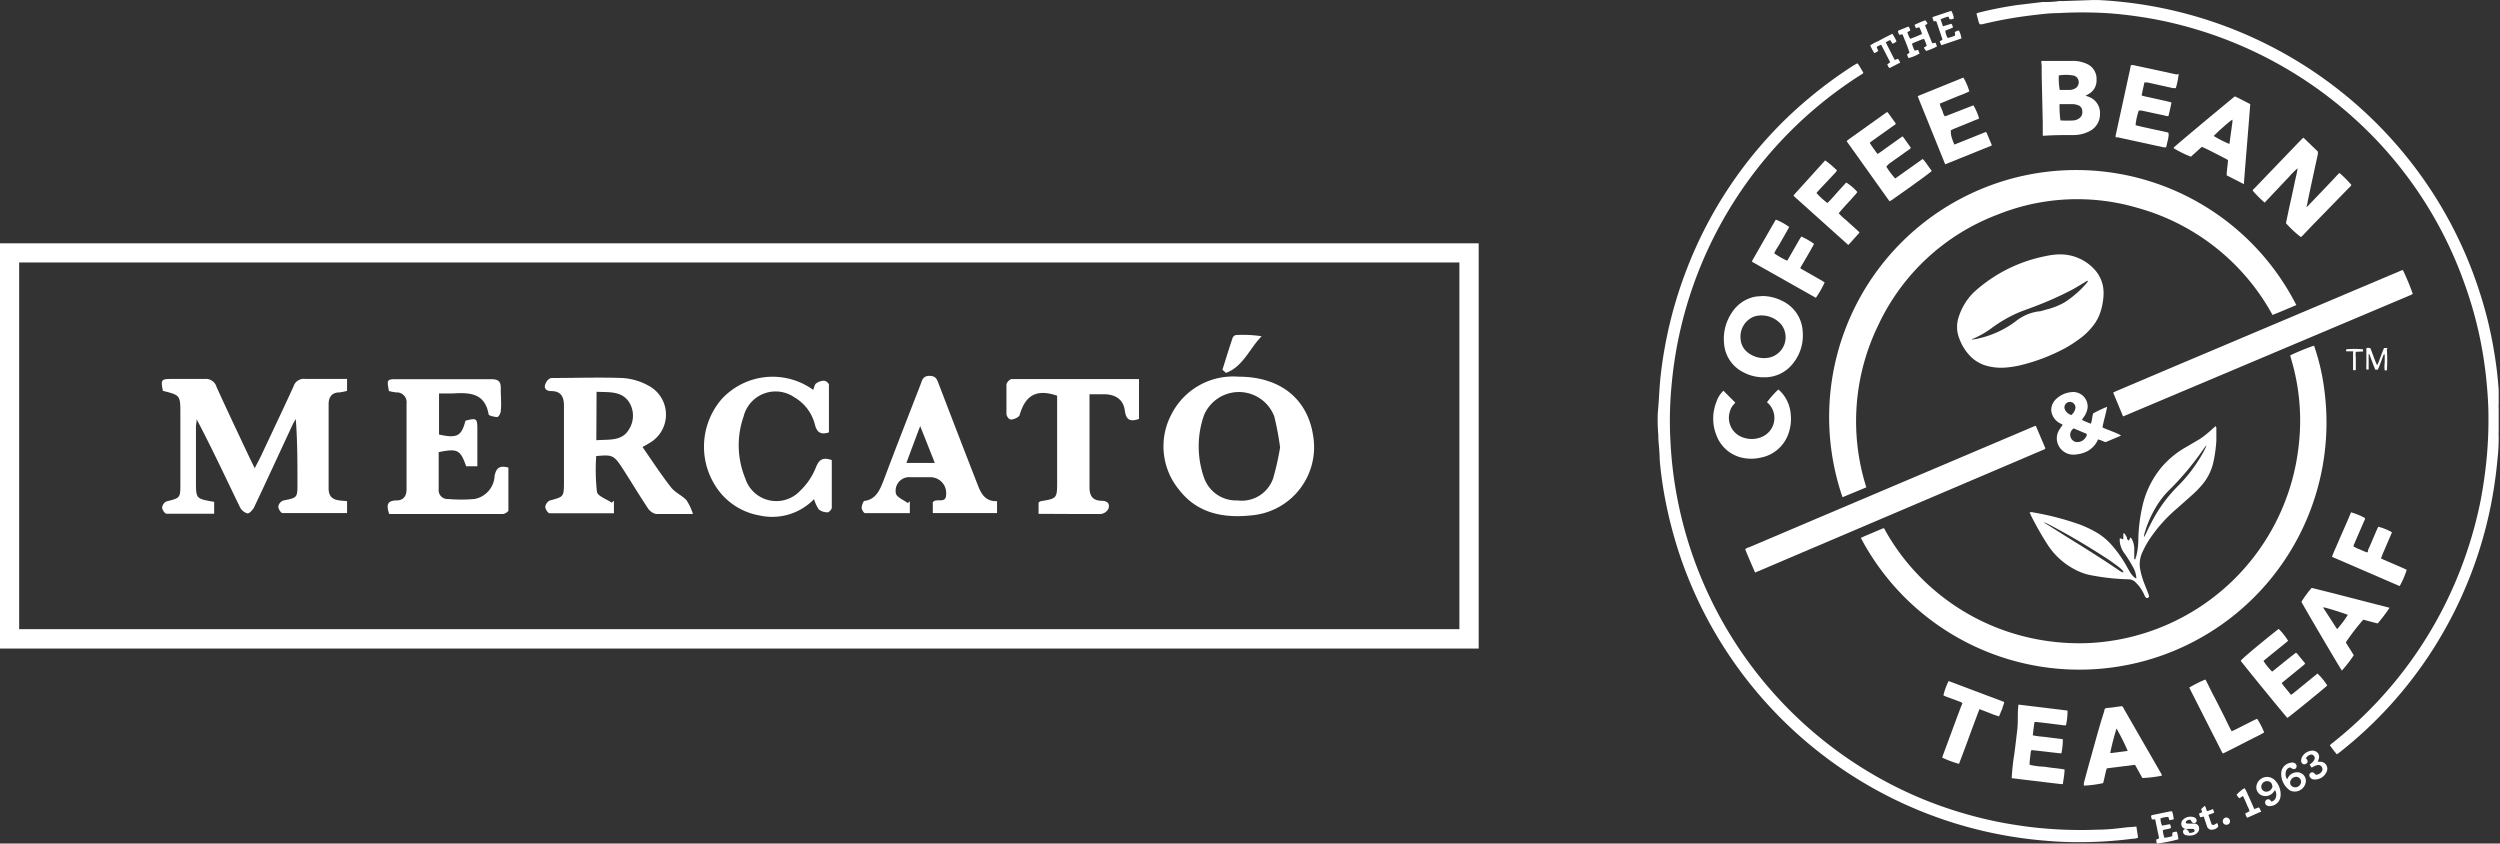 <svg xmlns="http://www.w3.org/2000/svg" viewBox="0 0 210.12 70.9"><rect x="0" y="0" width="210.12" height="70.9" fill="#333333" stroke="none"/><defs><style>.cls-1{fill:#fff;}</style></defs><g id="Layer_2" data-name="Layer 2"><g id="Isolation_Mode" data-name="Isolation Mode"><path class="cls-1" d="M176,0a1.26,1.26,0,0,0,.28,0,35.58,35.58,0,0,1,25,12,35.18,35.18,0,0,1,7.05,12.31,33.73,33.73,0,0,1,1.29,5.22,32.57,32.57,0,0,1,.39,3.26c0,.37,0,.74,0,1.11a3,3,0,0,0,0,.42v2a2.58,2.58,0,0,0,0,.39,16,16,0,0,1-.08,1.7c-.07.69-.14,1.37-.24,2.06A35.36,35.36,0,0,1,204.21,55a34.85,34.85,0,0,1-7.54,8.21l-.26.19c-.22-.25-.4-.5-.59-.76a1.54,1.54,0,0,1,.19-.17,34.43,34.43,0,0,0,10.6-14.13,35.11,35.11,0,0,0,1.85-6.12c.17-.87.31-1.74.42-2.63a34.17,34.17,0,0,0,.27-4.52c0-1-.06-1.91-.15-2.86a33.52,33.52,0,0,0-1.83-8.28,34,34,0,0,0-9.72-14.35,34.59,34.59,0,0,0-13.88-7.4,33.45,33.45,0,0,0-3.71-.77c-1-.15-1.9-.25-2.85-.31a36,36,0,0,0-4,0c-.79,0-1.57.11-2.35.2a34.9,34.9,0,0,0-4.06.74l-.21,0a1.49,1.49,0,0,1-.15-.45c-.05-.14-.08-.29-.12-.45a.66.66,0,0,1,.15-.07,32.35,32.35,0,0,1,3.23-.64l2.16-.26c.46,0,.93,0,1.39-.08l.33,0Z"/><path class="cls-1" d="M193,25.64c-.67.28-1.32.57-2,.83a18.57,18.57,0,0,0-11.35-9,17.94,17.94,0,0,0-11.79.58,18.13,18.13,0,0,0-10,9.29,18.41,18.41,0,0,0-1,13.62l-2,.83A20.76,20.76,0,0,1,193,25.64Z"/><path class="cls-1" d="M192.49,29.87a18.31,18.31,0,0,1,2-.82,18.11,18.11,0,0,1,.86,3.68A20.77,20.77,0,0,1,156.4,45.21v0l0,0,.23-.11,1.65-.7c.12,0,.14.13.18.2a18.14,18.14,0,0,0,2.36,3.29,18.57,18.57,0,0,0,8.84,5.48,19,19,0,0,0,6.06.67A18.65,18.65,0,0,0,193.2,37.46a18.09,18.09,0,0,0-.66-7.38C192.53,30,192.51,30,192.49,29.87Z"/><path class="cls-1" d="M179.56,69.47l.14.93a.94.94,0,0,1-.42.09,34.76,34.76,0,0,1-4.78.29c-1,0-1.95-.06-2.92-.15a35.43,35.43,0,0,1-30.26-23.57,36.89,36.89,0,0,1-1.47-5.67c-.16-.94-.29-1.89-.36-2.84,0-.57-.08-1.15-.11-1.72,0-.08,0-.16,0-.23a16.15,16.15,0,0,1-.05-1.84c.11-1.1.13-2.21.26-3.31a35.76,35.76,0,0,1,2.2-8.88,35.26,35.26,0,0,1,8.5-12.76,36.67,36.67,0,0,1,5.48-4.3l.33-.19a.63.63,0,0,1,.11.12c.14.22.27.45.4.67-.05.11-.15.14-.23.19a34.56,34.56,0,0,0-15.43,22.77c-.2,1.07-.35,2.14-.45,3.23a31.24,31.24,0,0,0-.11,4.64,34.38,34.38,0,0,0,21.21,30.22,34.93,34.93,0,0,0,6.77,2c1,.18,1.94.32,2.92.42a35.79,35.79,0,0,0,5.07.15c.81,0,1.62-.1,2.43-.2C179,69.52,179.27,69.5,179.56,69.47Z"/><path class="cls-1" d="M173.17,21.38a3.9,3.9,0,0,1,3,1.42,2.88,2.88,0,0,1,.63,1.89,4.63,4.63,0,0,1-.07.74,5.23,5.23,0,0,1-.15.66,3.74,3.74,0,0,1-.7,1.34,5.63,5.63,0,0,1-1.27,1.17,9.43,9.43,0,0,1-1,.64,15.62,15.62,0,0,1-3.85,1.47,8.2,8.2,0,0,1-1.29.19,4.62,4.62,0,0,1-1.65-.2,3.14,3.14,0,0,1-1.16-.7,4.25,4.25,0,0,1-1-1.59,2.6,2.6,0,0,1-.05-1.72,5.08,5.08,0,0,1,1.26-2.1,12.5,12.5,0,0,1,6.09-3.07A5.64,5.64,0,0,1,173.17,21.38Zm-7.43,7.15h.09a4.51,4.51,0,0,0,.53-.1A8.14,8.14,0,0,0,169.42,27a4,4,0,0,1,1.85-.82c.24,0,.48-.1.71-.16a5.94,5.94,0,0,0,1.53-.6,8.49,8.49,0,0,0,1.89-1.65c0-.05.09-.09.09-.17a.48.48,0,0,0-.26.12c-.34.2-.68.41-1,.59a28.05,28.05,0,0,1-3.31,1.48c-.42.16-.85.31-1.27.48a11.39,11.39,0,0,0-2.29,1.33,7.81,7.81,0,0,1-1.24.74l-.28.13S165.73,28.46,165.74,28.53Z"/><path class="cls-1" d="M178.44,35c-.28-.68-.55-1.32-.83-2l.23-.12,4.9-2.08,18.93-8a.84.84,0,0,1,.29-.1,20.91,20.91,0,0,1,.83,2l-.14.08Z"/><path class="cls-1" d="M147.51,48.12c-.29-.67-.57-1.31-.83-1.95A.62.62,0,0,1,147,46l5.79-2.46,17.94-7.61.31-.13s.06,0,.07,0c.27.63.53,1.25.8,1.87-.05.12-.16.12-.24.16l-3.54,1.51L147.8,48Z"/><path class="cls-1" d="M170.6,43.07a.44.44,0,0,1,.3,0,23.54,23.54,0,0,1,3.86,1,9.37,9.37,0,0,1,1.21.55,5.26,5.26,0,0,1,1.6,1.29,10.14,10.14,0,0,1,1.19,1.72l.27.47a1.67,1.67,0,0,0,.39.45l.13.08a1.05,1.05,0,0,0,0-.13,2.19,2.19,0,0,0-.27-.83,11.46,11.46,0,0,0-.75-1.2,1.92,1.92,0,0,1-.37-1,.71.71,0,0,1,0-.14.41.41,0,0,1,0-.07.61.61,0,0,1,.13,0l.09.06s0,0,.08,0c0-.16,0-.31,0-.49.07,0,.12,0,.14.07a2.75,2.75,0,0,1,.17.29c0,.08,0,.18.16.24l.14-.28c0,.06.08.1.1.14a1.91,1.91,0,0,1,.21.74c0,.21,0,.43,0,.65V47c.07,0,.09,0,.1,0s0-.15.06-.22a5.83,5.83,0,0,0,.18-1.32,13.67,13.67,0,0,1,.33-2.84,7.78,7.78,0,0,1,1.59-3.31,7.67,7.67,0,0,1,2.16-1.77l1.12-.66A8.65,8.65,0,0,0,186,36l.22-.18a.28.28,0,0,1,.06.22c0,.33,0,.65,0,1a11.6,11.6,0,0,1-.26,1.85,4.41,4.41,0,0,1-.9,1.81,7.84,7.84,0,0,1-.85.88L183,42.71a12.38,12.38,0,0,0-2.4,2.71,8.17,8.17,0,0,0-.54,1,2.39,2.39,0,0,0-.15,1.58,6.74,6.74,0,0,0,.33,1.08l.3.76a.94.94,0,0,1,.07.22.15.15,0,0,1-.08.19.16.16,0,0,1-.2-.06.94.94,0,0,1-.12-.22,3.37,3.37,0,0,0-.51-.81l-.24-.25a.82.82,0,0,0-.56-.22,19,19,0,0,1-3.29-.37,4.55,4.55,0,0,1-1.07-.38,6.07,6.07,0,0,1-2.39-2.08,24.85,24.85,0,0,1-1.41-2.46,1.6,1.6,0,0,1-.1-.23A.07.07,0,0,1,170.6,43.07Zm14.85-5.62-.08.06-.15.2a24.12,24.12,0,0,1-2.9,3.48,6.41,6.41,0,0,0-.84,1,9.12,9.12,0,0,0-1.2,2.52,1.62,1.62,0,0,0-.09.45,2.67,2.67,0,0,0,.14-.24c.16-.34.32-.68.49-1a12.21,12.21,0,0,1,2.3-3.14,12.17,12.17,0,0,0,1.6-2,9.4,9.4,0,0,0,.66-1.16A1.11,1.11,0,0,0,185.45,37.45Zm-13.73,6.41,0,0c.1.06.19.14.3.2l1.59,1c1.53.95,3.06,1.9,4.55,2.92l.2.12h.13a1.28,1.28,0,0,0-.12-.19c-.12-.11-.24-.22-.37-.32-.28-.2-.56-.41-.85-.6-1.67-1.09-3.37-2.1-5.12-3Z"/><path class="cls-1" d="M193.6,11.57l1.21,1.17a1.5,1.5,0,0,1,0,.22c-.29,1.33-.58,2.66-.86,4,0,.13-.06.26-.08.39s.17-.11.23-.17l1.91-2,.5-.54.12-.1a9.34,9.34,0,0,1,1,1,.71.71,0,0,1-.19.23L194.29,19l-.74.78-.16.15a9,9,0,0,1-1.26-1.17l.24-1.15c.08-.38.17-.76.25-1.13s.17-.78.25-1.17.18-.74.24-1.17a8.37,8.37,0,0,0-.73.73l-.68.72-.68.72-.68.72a10.36,10.36,0,0,1-1-1c0-.11.11-.16.18-.24l3.36-3.5.61-.63Z"/><path class="cls-1" d="M148.12,24.88a3.71,3.71,0,0,1,1.67.41,3,3,0,0,1,1.72,2.53,3.73,3.73,0,0,1-.77,2.67,3,3,0,0,1-2.47,1.22,3.58,3.58,0,0,1-1.72-.41,2.94,2.94,0,0,1-1.65-2.48,3.92,3.92,0,0,1,.65-2.53,3,3,0,0,1,2-1.36C147.77,24.9,148,24.9,148.12,24.88Zm-1.83,3.55A1.56,1.56,0,0,0,147,29.7a2.18,2.18,0,0,0,1.61.37,1.75,1.75,0,0,0,1.13-2.76,2.18,2.18,0,0,0-2.27-.72A1.8,1.8,0,0,0,146.29,28.43Z"/><path class="cls-1" d="M171.57,5.12l.12,0,2.49,0a2.54,2.54,0,0,1,.87.12,2.72,2.72,0,0,1,.47.19,1.37,1.37,0,0,1,.69,1.11v.17a1.29,1.29,0,0,1-.7,1.21l-.22.12.21.08a1.44,1.44,0,0,1,1,1.46,1.58,1.58,0,0,1-.91,1.46,2.9,2.9,0,0,1-1.22.31c-.86,0-1.72,0-2.58.06h-.1l0-.16c0-.31,0-.62,0-.93l-.09-4c0-.26,0-.53,0-.79A3,3,0,0,1,171.57,5.12Zm1.6,5a8.57,8.57,0,0,0,1.14,0,.94.94,0,0,0,.42-.16.62.62,0,0,0,.28-.64.52.52,0,0,0-.39-.49,1.55,1.55,0,0,0-.36-.08h-1l-.16,0A9.09,9.09,0,0,0,173.17,10.08Zm-.06-2.56,0,0c.28,0,.57,0,.85,0a1,1,0,0,0,.38-.09.6.6,0,0,0,.37-.62.56.56,0,0,0-.49-.51,3.6,3.6,0,0,0-1.18,0A5.47,5.47,0,0,0,173.11,7.52Z"/><path class="cls-1" d="M185.06,12.34l-.92.83a9.19,9.19,0,0,1-1.46-.72l.06-.09c.33-.31,4.92-4.14,5.1-4.26.43.2.85.43,1.29.65-.17,2.21-.36,4.41-.53,6.61,0,0,0,.07,0,.12l-1.45-.74c0-.44.09-.87.11-1.29C187,13.3,185.39,12.47,185.06,12.34Zm1-.91a9.14,9.14,0,0,0,1.32.67l0,0c.08-.61.17-1.23.25-1.84a1.41,1.41,0,0,0,0-.2,0,0,0,0,0,0,0h0C187.45,10.12,186.24,11.22,186.06,11.43Z"/><path class="cls-1" d="M180.06,65.39c-.2-.36-.4-.73-.62-1.11l-2.37.3c-.13.41-.19.84-.31,1.24a9.39,9.39,0,0,1-1.61.21,1,1,0,0,1,0-.24c.22-.83.45-1.66.68-2.48.32-1.15.63-2.3,1-3.45.09-.32,0-.33.42-.37a5,5,0,0,0,.56-.07l.54-.07a.82.82,0,0,1,.19.28l2.93,5.09.2.34s0,.09.05.13A10.25,10.25,0,0,1,180.06,65.39Zm-2.7-2.1h.11c.45-.06.91-.11,1.36-.18a19.3,19.3,0,0,0-.94-1.88s0,0,0,0A20.7,20.7,0,0,0,177.36,63.29Z"/><path class="cls-1" d="M200.84,51.08a13.73,13.73,0,0,1-1,1.32l-.62-.16-.59-.16a17.85,17.85,0,0,0-1.46,1.9.6.6,0,0,0,.08.16l.42.67.16.26a10.86,10.86,0,0,1-1,1.29c-.13-.16-3.21-5.39-3.4-5.78a9.31,9.31,0,0,1,.85-1.16h.05l1.68.42,4.74,1.22S200.82,51.07,200.84,51.08Zm-4.41,1.8a9.36,9.36,0,0,0,.9-1.2c-.18-.09-1.37-.47-1.94-.62a.63.63,0,0,0-.14,0Z"/><path class="cls-1" d="M158.54,14a6.35,6.35,0,0,0,.75,1l2.31-1.64a3.2,3.2,0,0,1,.4.51l.36.5c-.2.2-1.81,1.36-3.36,2.44l-.19.11-3.6-5.05a.68.68,0,0,1,.12-.12l3.15-2.25.11-.07.06,0,.68.94c0,.11-.11.14-.17.18l-1.78,1.27-.24.18c.21.33.43.63.66.94l.18-.11,1.68-1.2.25-.17c.14.16.24.33.36.49l.32.45c0,.1-.09.13-.14.17l-1.69,1.2Z"/><path class="cls-1" d="M191.52,52.86a5.13,5.13,0,0,1,.79,1c-.68.57-1.39,1.12-2.07,1.69a5.14,5.14,0,0,0,.73.9c.66-.52,1.31-1.07,2-1.59l.09.06c.22.28.45.56.68.83-.05.12-.14.16-.22.23l-1.58,1.29-.17.14a4.57,4.57,0,0,0,.38.49l.4.5.17-.11,1.8-1.47.26-.21a5.37,5.37,0,0,1,.82,1c-.15.17-3.11,2.58-3.35,2.73-.17-.16-3.77-4.57-3.92-4.8C188.46,55.3,191.31,53,191.52,52.86Z"/><path class="cls-1" d="M164.26,12.15c.9-.35,1.76-.71,2.65-1.06,0,0,.06.05.07.09l.42,1v.05l0,0,0,0-3.91,1.58h0s0,0,0,0l0,0-2.31-5.71s.08-.06.12-.07l3.72-1.51a5.15,5.15,0,0,1,.5,1.16,7.64,7.64,0,0,1-.83.35l-.81.33-.84.35a1,1,0,0,0,.11.35l.15.37c0,.11.09.22.15.35l.16-.05,2-.78.25-.1a4.8,4.8,0,0,1,.47,1.07c0,.1-.13.1-.21.13l-1.86.76-.29.13C163.93,11.38,164.1,11.76,164.26,12.15Z"/><path class="cls-1" d="M169.65,59.22l4.12.5a5.18,5.18,0,0,1-.13,1.24,1,1,0,0,1-.18,0l-1.6-.2-.71-.08H171c-.07.38-.1.74-.15,1.12.43.1.86.11,1.27.17l1.26.16a6.41,6.41,0,0,1-.12,1.18h-.16l-2.25-.26h-.12a.75.75,0,0,0-.05.16l-.09.76a3,3,0,0,0,0,.31,6.38,6.38,0,0,0,1,.15c.31,0,.62.08.93.11s.63.07,1,.13c0,.42-.09.82-.14,1.23l-.17,0-1.27-.15-1.66-.2-1.06-.13-.14,0a18.46,18.46,0,0,1,.22-2.05c.09-.68.17-1.37.25-2.05S169.55,59.93,169.65,59.22Z"/><path class="cls-1" d="M183.11,6.21a5.86,5.86,0,0,1-.24,1.2c-.07,0-.15,0-.22,0l-2.16-.48-.27,0a.2.2,0,0,0,0,.08c-.08.33-.15.67-.22,1a.67.67,0,0,0,.18.07l2.07.46.26.07c-.08.4-.16.77-.26,1.15a1,1,0,0,1-.36-.06l-1.91-.41-.22,0a5.38,5.38,0,0,0-.27,1.23c.45.13.91.21,1.37.32l1.38.3a.73.73,0,0,1,0,.42c0,.13-.05.26-.08.39s-.06.27-.1.43a1.5,1.5,0,0,1-.22,0l-2.66-.58-1.19-.26-.17,0a.88.88,0,0,1,0-.17q.62-2.85,1.24-5.7c0-.06,0-.12.06-.2a.88.88,0,0,1,.17,0l3.65.79Z"/><path class="cls-1" d="M144.85,32.84l1,1-.11.13a1.43,1.43,0,0,0-.36.66,1.74,1.74,0,0,0,1.15,2.15,2.16,2.16,0,0,0,1.62-.09,1.73,1.73,0,0,0,.8-2.34,1.64,1.64,0,0,0-.44-.54,7.94,7.94,0,0,1,.95-1.07l.15.12a3.05,3.05,0,0,1,.89,1.89,3.7,3.7,0,0,1-.17,1.65A3.07,3.07,0,0,1,148,38.46a3.59,3.59,0,0,1-1.63,0,3,3,0,0,1-2.12-1.91,3.76,3.76,0,0,1,0-2.74A2.28,2.28,0,0,1,144.85,32.84Z"/><path class="cls-1" d="M153.4,13.48a8,8,0,0,1,1,.85c-.05.05-.08.11-.13.17L152.86,16c-.07.07-.13.15-.19.22a5.94,5.94,0,0,0,.92.84,7.27,7.27,0,0,0,.54-.57l.51-.57.53-.58a4.21,4.21,0,0,1,.94.8,3.37,3.37,0,0,1-.3.36l-.32.36-.31.33-.32.36-.32.37a5,5,0,0,0,.58.55l.59.53.56.51s0,.05,0,.06,0,0,0,0l-.9,1-.05,0h0l-4.52-4.06s0,0-.06-.07l.1-.13Z"/><path class="cls-1" d="M201.69,49.26,196,46.8c.16-.44.35-.84.53-1.26s.36-.83.54-1.24.36-.83.53-1.24a5.56,5.56,0,0,1,1.17.48c0,.09,0,.16-.06.23l-.81,1.87-.11.27a2.22,2.22,0,0,0,.56.27c.18.09.36.16.53.23s.13-.13.16-.2c.25-.56.49-1.13.73-1.69l.12-.25a4.76,4.76,0,0,1,1.14.46,1.18,1.18,0,0,1-.07.2c-.25.57-.49,1.15-.74,1.72,0,.08-.07.17-.11.27l.2.11,1.69.73.28.13A7.45,7.45,0,0,1,201.69,49.26Z"/><path class="cls-1" d="M149.12,21.29a7.07,7.07,0,0,0,1.08.62.81.81,0,0,0,.12-.18l.93-1.62.15-.23a6.23,6.23,0,0,1,1.07.62c-.37.68-.77,1.35-1.15,2,0,.09.1.11.16.15l1.65.94.23.15a8.5,8.5,0,0,1-.74,1.29L147.25,22a.58.58,0,0,1,.05-.14c.63-1.1,1.26-2.21,1.9-3.31l.06-.09a5,5,0,0,1,1.12.62l-.41.73-.44.77C149.39,20.8,149.25,21,149.12,21.29Z"/><path class="cls-1" d="M177.1,34.19c-.11.62-.29,1.16-.39,1.73.26.14.53.22.79.33a7.26,7.26,0,0,1,.77.34l-.11.07-1.07.45a.26.26,0,0,1-.27,0,3,3,0,0,0-.48-.18,1.5,1.5,0,0,1-.09.18,2,2,0,0,1-.81.81,2.54,2.54,0,0,1-1,.28A1.39,1.39,0,0,1,172.88,37a1.36,1.36,0,0,1,.24-.94c.07-.12.16-.23.25-.36l-.26-.14a1.35,1.35,0,0,1-.61-.68,1.12,1.12,0,0,1,.05-1,1.36,1.36,0,0,1,.36-.43,2.12,2.12,0,0,1,1.16-.49,1.22,1.22,0,0,1,1.39,1.3,1.74,1.74,0,0,1-.3.76c-.06.08-.11.17-.18.27a8,8,0,0,0,.75.32c.12-.28.1-.58.2-.87A11.75,11.75,0,0,1,177.1,34.19ZM174.28,36l-.12.12a.44.44,0,0,0-.08.11.62.62,0,0,0,.37.91.81.81,0,0,0,.83-.35.45.45,0,0,0,.11-.32Zm-.16-1.15a.89.89,0,0,0,.3-.48.47.47,0,0,0-.22-.53.46.46,0,0,0-.6.67A.86.86,0,0,0,174.12,34.89Z"/><path class="cls-1" d="M166.37,59.6c-.3.79-.59,1.56-.87,2.33s-.56,1.52-.85,2.27a9.31,9.31,0,0,1-1.41-.52l.06-.2c.51-1.36,1-2.72,1.52-4.09q.06-.14.12-.3l-.18-.1-1.22-.45-.2-.09a5.26,5.26,0,0,1,.44-1.21L168.45,59a1.31,1.31,0,0,1-.13.41c0,.14-.09.27-.14.4s-.11.26-.16.4a6.59,6.59,0,0,1-.82-.29Z"/><path class="cls-1" d="M184,57.79a10.71,10.71,0,0,1,1.36-.68c.26.47.49,1,.73,1.43l.75,1.47c.24.47.47,1,.73,1.45l.25-.11,1.64-.83.25-.11a7.17,7.17,0,0,1,.59,1.15,8.77,8.77,0,0,1-.86.45l-.86.44-.88.45-.86.43a.31.31,0,0,1-.08-.1Z"/><path class="cls-1" d="M159.9,2.88l-.26.05a.69.69,0,0,1-.12-.31s0-.05.06-.06l.82-.33a.56.56,0,0,1,.15.34l-.24.13a2.75,2.75,0,0,0,.23.56c.35-.11.67-.26,1-.4a2.52,2.52,0,0,0-.23-.57l-.24.07a.15.15,0,0,1-.06,0c0-.08-.06-.17-.1-.27a8.64,8.64,0,0,1,.9-.38A.54.54,0,0,1,162,2l-.19.11a.35.35,0,0,1,0,.06c.19.46.37.93.56,1.39a.21.21,0,0,0,.06.08l.25-.05.12.31a4.37,4.37,0,0,1-.91.38A.89.89,0,0,1,161.7,4l.24-.15a3.5,3.5,0,0,0-.23-.58,2.13,2.13,0,0,0-.5.18,5.32,5.32,0,0,0-.5.21.62.62,0,0,0,.09.3c0,.09.08.19.12.3l.29-.07.13.3a3.44,3.44,0,0,1-.92.39.66.66,0,0,1-.13-.32l.19-.11s0,0,0-.06C160.31,3.86,160.1,3.38,159.9,2.88Z"/><path class="cls-1" d="M163.75,1.39l-.35.11-.3.12.2.59L164,2c.11.08.1.2.15.31a5.87,5.87,0,0,1-.65.26,1.36,1.36,0,0,0,.2.62,3.22,3.22,0,0,0,.6-.19c.06-.11,0-.19,0-.3a.64.64,0,0,1,.35-.13,2.42,2.42,0,0,1,.21.66l-1.68.57c-.1-.1-.09-.23-.16-.33l.14-.07.09-.05s0,0,0-.07c-.15-.46-.31-.91-.46-1.37l-.06-.13-.23,0s0,0,0-.06l-.09-.25a.47.47,0,0,1,.09-.06L164,.91H164a1.67,1.67,0,0,1,.22.64l-.17.07-.18,0Z"/><path class="cls-1" d="M181.27,70.9l-.05-.33.25-.11-.33-1.59h-.28l-.08-.3a.56.56,0,0,1,.13-.07l1.5-.31.15,0a3,3,0,0,1,.14.67l-.36.08-.1-.28a2.34,2.34,0,0,0-.65.12,1.27,1.27,0,0,0,.13.61l.65-.12c.09.1.07.21.1.32-.22.11-.46.09-.69.19a2.71,2.71,0,0,0,.13.63,2.58,2.58,0,0,0,.67-.14l0-.28a.63.63,0,0,1,.38-.08,2.71,2.71,0,0,1,.13.63A12.48,12.48,0,0,1,181.27,70.9Z"/><path class="cls-1" d="M190.9,67.37a.49.49,0,0,0,.37-.31.77.77,0,0,0-.07-.67c0,.06-.07.12-.11.17a.84.84,0,0,1-.9.32.73.73,0,0,1-.52-.92.91.91,0,0,1,1.54-.37,1.67,1.67,0,0,1,.47,1.27.92.92,0,0,1-.89.89.41.41,0,0,1-.32-.09.28.28,0,0,1,0-.42.25.25,0,0,1,.33,0A1,1,0,0,1,190.9,67.37Zm.08-1.31a.4.4,0,0,0-.23-.36.49.49,0,0,0-.68.31.43.43,0,0,0,.26.51A.53.53,0,0,0,191,66.06Z"/><path class="cls-1" d="M192.48,64.5a.45.45,0,0,0-.35.33.81.81,0,0,0,.1.67,1.45,1.45,0,0,1,.12-.22.86.86,0,0,1,.73-.37.72.72,0,0,1,.72.8.94.94,0,0,1-1.23.77.82.82,0,0,1-.24-.15,1.7,1.7,0,0,1-.6-1.3.92.92,0,0,1,.74-.91.55.55,0,0,1,.36,0,.39.39,0,0,1,.18.18.3.3,0,0,1-.06.29.29.29,0,0,1-.32,0Zm.92,1.2a.41.41,0,0,0-.5-.4.52.52,0,0,0-.38.31.38.38,0,0,0,.17.51A.49.49,0,0,0,193.4,65.7Z"/><path class="cls-1" d="M159.71,5.26l-.89.46c-.12-.07-.14-.2-.2-.31l.25-.18c-.26-.49-.51-1-.76-1.47a1.5,1.5,0,0,0-.38.19l.13.33a1.06,1.06,0,0,1-.33.18,4.89,4.89,0,0,1-.34-.64,3.13,3.13,0,0,1,.62-.34l.6-.32.64-.32a4,4,0,0,1,.35.64,1.21,1.21,0,0,1-.33.2l-.21-.32-.37.19c.25.5.51,1,.76,1.49l.27-.1A1.23,1.23,0,0,1,159.71,5.26Z"/><path class="cls-1" d="M194.64,65.12a.64.64,0,0,0,.51-.29.34.34,0,0,0,0-.35.31.31,0,0,0-.33-.18,1,1,0,0,0-.29.09,1.93,1.93,0,0,0-.24.13l-.17-.25.2-.17a.66.66,0,0,0,.2-.27.27.27,0,0,0-.05-.31.26.26,0,0,0-.31-.08.64.64,0,0,0-.35.28l.1.14a.22.22,0,0,1-.07.32.26.26,0,0,1-.33,0,.34.34,0,0,1-.1-.31.84.84,0,0,1,.08-.27,1.06,1.06,0,0,1,.81-.51.61.61,0,0,1,.3.05.5.5,0,0,1,.29.63,2,2,0,0,1-.09.25H195a.59.59,0,0,1,.55.84,1.07,1.07,0,0,1-1.09.65.4.4,0,0,1-.32-.21.25.25,0,0,1,.07-.35.25.25,0,0,1,.34.08A.54.54,0,0,1,194.64,65.12Z"/><path class="cls-1" d="M200.61,29.35a12.39,12.39,0,0,1,0,1.78l-.18,0a2.7,2.7,0,0,1,0-.69c0-.22,0-.43,0-.65-.08,0-.09,0-.11.08l-.38,1-.09.2h-.21c-.19-.43-.33-.88-.51-1.31h-.05a0,0,0,0,0,0,0V31s0,0,0,.06l0,0-.19,0a3.76,3.76,0,0,1,0-.47c0-.15,0-.3,0-.45v-.88a.62.62,0,0,1,.33,0c.2.46.34.95.57,1.44a2.49,2.49,0,0,0,.21-.49l.18-.48.19-.48h.3Z"/><path class="cls-1" d="M189.47,68l.37-.14c.11.08.12.21.19.32s-.05.06-.08.07l-.31.14-.76.34a.75.75,0,0,1-.17-.36l.36-.19a1.76,1.76,0,0,0-.17-.42c-.06-.15-.12-.3-.19-.44a2.67,2.67,0,0,0-.2-.42l-.28.19c-.12-.06-.17-.18-.25-.3l.2-.2.24-.2a.55.55,0,0,1,.25-.13,3.61,3.61,0,0,1,.27.56c.1.19.18.39.27.59Z"/><path class="cls-1" d="M184.1,68.9a.45.45,0,0,0-.32.09.29.29,0,0,0-.07.12c0,.06.06.1.11.11l.26,0c.12,0,.24,0,.36,0a.4.4,0,0,1,.37.27.48.48,0,0,1-.1.47.75.75,0,0,1-.41.24,1.18,1.18,0,0,1-.53,0,.32.32,0,0,1-.27-.19.24.24,0,0,1,.08-.3.22.22,0,0,1,.28.06A.51.51,0,0,1,184,70a.63.63,0,0,0,.34-.06.17.17,0,0,0,.1-.06.17.17,0,0,0,0-.12s-.05-.08-.09-.09a.78.78,0,0,0-.22,0,1.76,1.76,0,0,0-.23,0h-.17a.42.42,0,0,1-.36-.24.5.5,0,0,1,.08-.51.9.9,0,0,1,1-.21.28.28,0,0,1,.16.18.2.2,0,0,1-.08.25.23.23,0,0,1-.26,0l-.07-.09S184.12,68.92,184.1,68.9Z"/><path class="cls-1" d="M185.61,68.49c.09.25.16.48.24.7a.17.17,0,0,0,.26.12l.23-.13c.09.09.07.2.1.29a.61.61,0,0,1-.43.25.41.41,0,0,1-.52-.28c-.06-.17-.11-.34-.17-.51l-.1-.3-.3.06a2.81,2.81,0,0,1-.1-.31l.27-.12L185,68l.3-.27c.13.13.1.32.22.45L186,68l.1.31Z"/><path class="cls-1" d="M198,29.57a2.29,2.29,0,0,0,0,.52v1a.22.22,0,0,1-.23,0s0,0,0-.05c0-.41,0-.81,0-1.22,0-.09,0-.18,0-.29l-.58,0v-.17a7.44,7.44,0,0,1,1.42,0,.24.24,0,0,1,0,.08s0,0,0,.1Z"/><path class="cls-1" d="M187.13,69.32a.29.29,0,0,1-.31-.29.31.31,0,0,1,.28-.32.32.32,0,0,1,.33.31A.29.29,0,0,1,187.13,69.32Z"/><path class="cls-1" d="M0,54.51V20.45H124.28V54.51ZM1.61,22.06V52.88H122.66V22.06Z"/><path class="cls-1" d="M18,42.18v1c-1.35,0-2.66,0-4,0-.14,0-.37-.33-.37-.52a.64.64,0,0,1,.37-.52c1.15-.29,1.16-.28,1.16-1.47q0-2.94,0-5.88c0-1.57,0-1.57-1.47-1.94-.18-.93-.16-1,.73-1s1.86,0,2.78,0a.93.93,0,0,1,1,.67c.86,1.9,1.76,3.79,2.65,5.68.16.34.32.67.56,1.15.23-.45.41-.78.57-1.12.9-1.92,1.81-3.83,2.69-5.75a.9.9,0,0,1,1-.63c1.15,0,2.31,0,3.5,0v1a4.16,4.16,0,0,1-.63.13c-.67,0-.92.42-.92,1,0,2.36,0,4.71,0,7.07,0,1.07.84,1,1.55,1.07v1c-1.84,0-3.63,0-5.43,0-.13,0-.36-.36-.35-.55a.67.67,0,0,1,.41-.5C25,41.83,25,41.84,25,40.64c0-1.79,0-3.59-.14-5.42-.09.16-.2.32-.28.5-1.07,2.3-2.13,4.61-3.22,6.91-.11.22-.4.54-.56.52a1,1,0,0,1-.64-.54c-1.19-2.45-2.34-4.92-3.63-7.37,0,.21-.06.42-.06.64,0,1.51,0,3,0,4.53S16.46,41.91,18,42.18Z"/><path class="cls-1" d="M58.24,43.2c-1.25,0-2.18,0-3.1,0a1.13,1.13,0,0,1-.71-.52c-.73-1.1-1.41-2.24-2.13-3.35s-.87-1.11-2.19-1a17.12,17.12,0,0,0,.06,3c.06.37.81.62,1.25.92l.18-.17v1.06c-1.81,0-3.61,0-5.4,0-.14,0-.37-.35-.37-.53a.69.69,0,0,1,.37-.54c1.18-.32,1.19-.3,1.2-1.52,0-2.14,0-4.29,0-6.44,0-.76-.25-1.24-1.07-1.24-.43,0-.63-.23-.5-.58s.37-.52.57-.52c2,0,3.92-.07,5.87,0a5.11,5.11,0,0,1,2.19.62,2.75,2.75,0,0,1,.1,4.86c-.19.12-.4.23-.56.32.8,1.15,1.55,2.3,2.39,3.38.34.44.91.68,1.3,1.08A4.45,4.45,0,0,1,58.24,43.2ZM50.12,37c1.06-.08,2.14.1,2.73-.89a2.15,2.15,0,0,0,0-2.35c-.65-.92-1.69-.78-2.71-.83Z"/><path class="cls-1" d="M104.1,31.66c3.53,0,5.84,1.89,6.28,5.05a5.75,5.75,0,0,1-5.15,6.6c-2.37.26-4.59-.14-6.14-2.16a5.73,5.73,0,0,1-.62-6.35A5.81,5.81,0,0,1,104.1,31.66Zm3.49,5.94A24.42,24.42,0,0,0,107.1,35a3.18,3.18,0,0,0-5.91-.09,7.92,7.92,0,0,0,0,5.22,2.85,2.85,0,0,0,2.82,1.93A2.79,2.79,0,0,0,107,40.22,21.85,21.85,0,0,0,107.59,37.6Z"/><path class="cls-1" d="M36.87,38v3.13a.74.74,0,0,0,.79.81,12.65,12.65,0,0,0,2.22,0A2.07,2.07,0,0,0,41.57,40c.14-.71.46-.89,1.16-.7,0,1.19,0,2.39,0,3.6,0,.11-.3.29-.46.3H32.71c-.22-.68-.24-1.13.62-1.14.59,0,.84-.38.84-.94,0-2.41,0-4.82,0-7.23a.82.82,0,0,0-.8-.91c-.23,0-.47-.07-.68-.11-.19-1-.17-1,.72-1,2.62,0,5.24,0,7.87,0,.58,0,.82.17.81.76s.07,1.27,0,1.9c0,.19-.18.51-.29.52s-.71-.09-.73-.22C40.74,32.94,39.34,33,38,33.07H36.9v3.45c1.51.34,1.89.14,2.22-1.16.94-.25,1-.19,1,.71v3.12h-.94C38.69,37.8,38.46,37.68,36.87,38Z"/><path class="cls-1" d="M69.91,38.67c0,1.33,0,2.65,0,4,0,.14-.23.39-.35.39a1.19,1.19,0,0,1-.74-.24,3.1,3.1,0,0,1-.4-.87,4.89,4.89,0,0,1-4.6,1.37,5.48,5.48,0,0,1-3.35-2,6.13,6.13,0,0,1,.17-7.76,5.82,5.82,0,0,1,7.71-.79c.08-.2.11-.44.24-.54a1.14,1.14,0,0,1,.68-.23c.14,0,.4.21.4.34,0,1.31,0,2.63,0,4-.62.2-1,.07-1.18-.66a3.69,3.69,0,0,0-1.73-2.29A2.77,2.77,0,0,0,62.5,35a7.31,7.31,0,0,0,.14,5.21,2.74,2.74,0,0,0,4.6,1.05,5.49,5.49,0,0,0,1.32-1.94C68.83,38.64,69.12,38.4,69.91,38.67Z"/><path class="cls-1" d="M83.8,42.12v1H78.4v-.92l.12-.09c.35-.18,1,.19,1-.55a1.33,1.33,0,0,0-1.26-1.45H76.54a1.14,1.14,0,0,0-1.24,1.37c.08.32.63.53,1,.8l.17-.15v1c-1.24,0-2.5,0-3.76,0-.11,0-.29-.3-.29-.46s.13-.56.24-.57c1-.13,1.32-1,1.62-1.76,1-2.67,2.05-5.34,3.08-8,.14-.36.19-.75.76-.75s.64.33.79.71C80,35.15,81.1,38,82.2,40.82,82.49,41.56,82.86,42.16,83.8,42.12Zm-5.23-3.21-1.23-3.1c-.43,1.13-.78,2.08-1.16,3.1Z"/><path class="cls-1" d="M87.29,43.19v-.95c.07-.05.11-.1.15-.11,1.4-.23,1.41-.23,1.41-1.66q0-3.61,0-7.21c-1.71-.59-2.67-.06-3.15,1.62-.06.19-.44.35-.68.38s-.42-.29-.43-.47c0-.81,0-1.64,0-2.46,0-.17.28-.47.44-.47,3.54,0,7.09,0,10.7,0v3.35c-.71.25-1.08.12-1.19-.7s-.63-1.3-1.57-1.37c-.44,0-.89,0-1.4,0,0,.34,0,.62,0,.91,0,2.3,0,4.6,0,6.91,0,.73.28,1.11,1,1.13.49,0,.74.23.59.67a.83.83,0,0,1-.63.44C90.76,43.21,89.07,43.19,87.29,43.19Z"/><path class="cls-1" d="M102.74,31.08c.28-.87.54-1.75.84-2.62,0-.13.2-.3.31-.3a10.49,10.49,0,0,1,2.15.1c-1,1-1.56,2.56-3,3.08Z"/></g></g></svg>
